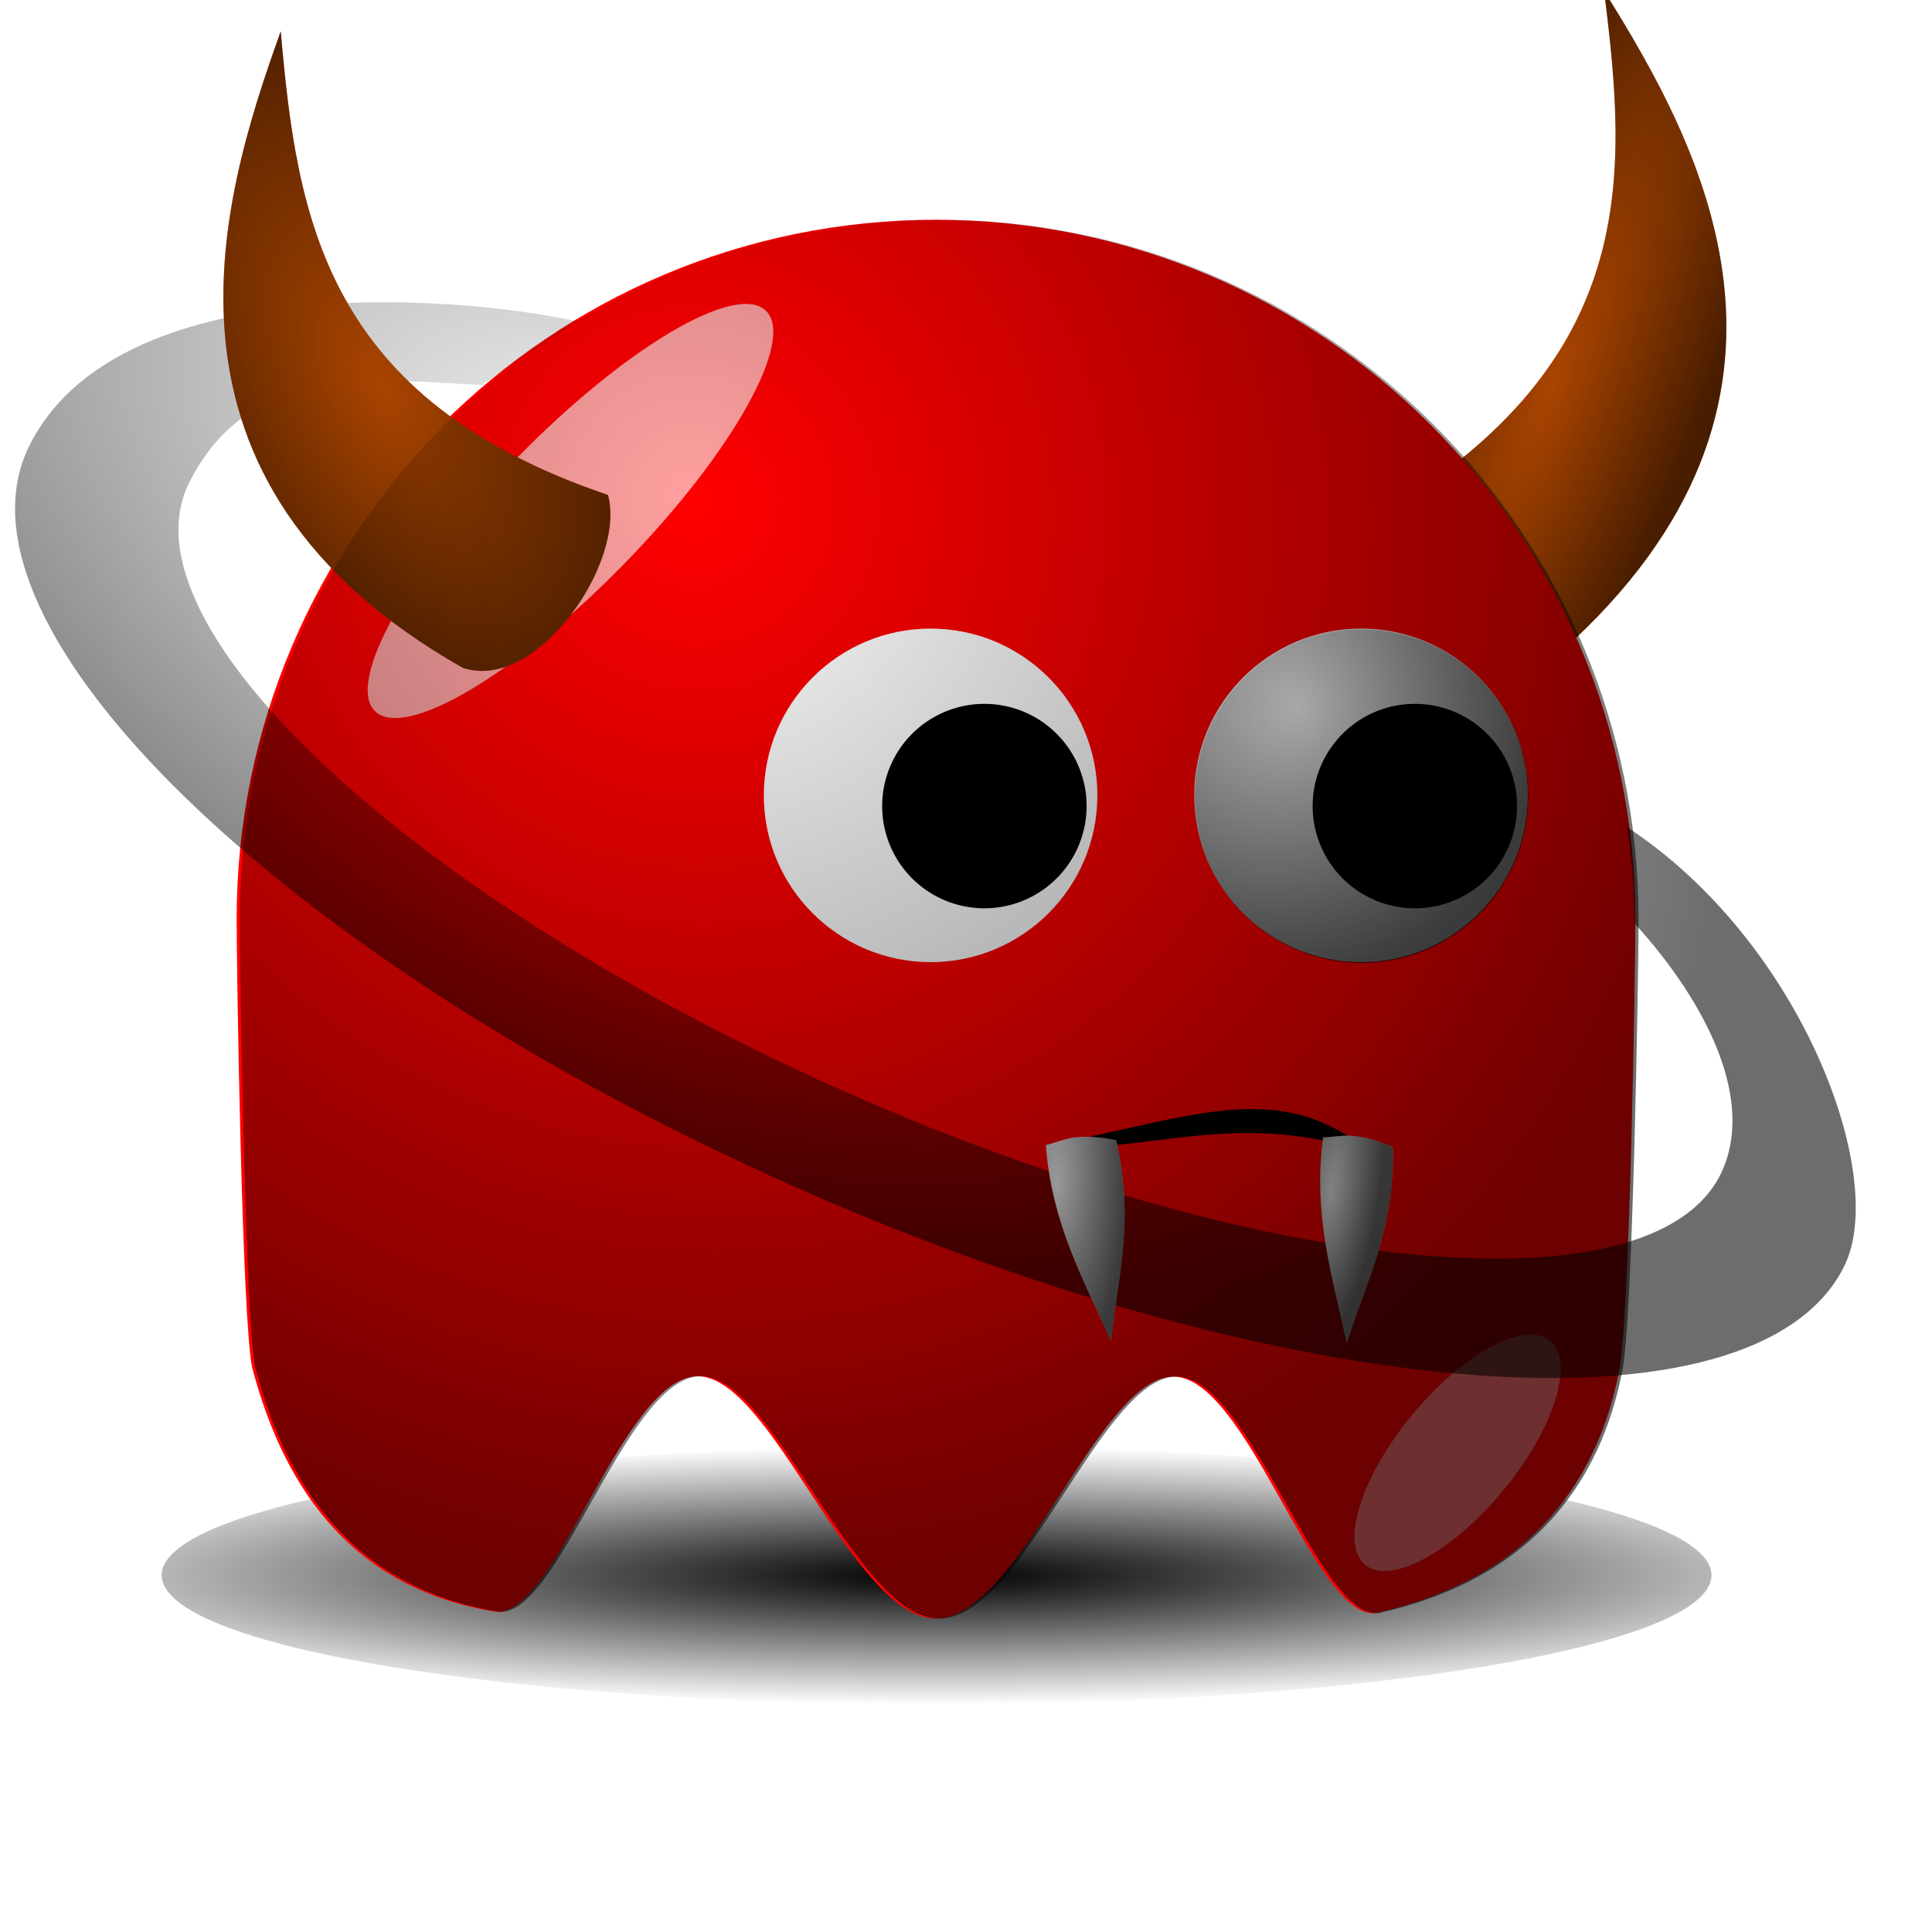 <svg xmlns="http://www.w3.org/2000/svg" xmlns:xlink="http://www.w3.org/1999/xlink" viewBox="0 0 128 128" version="1.0"><defs><radialGradient id="d" gradientUnits="userSpaceOnUse" cy="506.35" cx="210.89" gradientTransform="matrix(1.403 0 0 .206 -89.845 403.11)" r="68"><stop offset="0"/><stop offset="1" stop-opacity="0"/></radialGradient><radialGradient id="m" xlink:href="#a" gradientUnits="userSpaceOnUse" cy="497.96" cx="216.99" gradientTransform="matrix(.51 1.007 -.965 .489 642.7 -422.97)" r="65"/><radialGradient id="l" xlink:href="#a" gradientUnits="userSpaceOnUse" cy="401.41" cx="151.56" gradientTransform="matrix(.713 -.368 .705 1.366 -138.72 -461.03)" r="17.986"/><radialGradient id="k" xlink:href="#a" gradientUnits="userSpaceOnUse" cy="471.2" cx="243.65" gradientTransform="matrix(.934 .127 -.41 3.018 280.83 -1368.1)" r="3.385"/><radialGradient id="j" xlink:href="#a" gradientUnits="userSpaceOnUse" cy="470.88" cx="217.88" gradientTransform="matrix(1.195 -.017 .05 3.468 13.137 -1544.9)" r="3.659"/><radialGradient id="b" xlink:href="#a" gradientUnits="userSpaceOnUse" cy="395.88" cx="265.02" gradientTransform="matrix(.578 .229 -.873 2.203 522.28 -901.4)" r="15.981"/><radialGradient id="i" xlink:href="#a" gradientUnits="userSpaceOnUse" cy="-8.431" cx="443.3" gradientTransform="matrix(1.543 .804 -.458 .837 -415.91 -308.02)" r="42.766"/><radialGradient id="f" xlink:href="#a" gradientUnits="userSpaceOnUse" cy="409.86" cx="233.5" gradientTransform="matrix(.387 1.516 -1.423 .363 726.51 -93.107)" r="15.5"/><filter id="c" height="1.68" width="1.14" y="-.34" x="-.07"><feGaussianBlur stdDeviation="3.968"/></filter><filter id="g" height="1.682" width="1.696" y="-.341" x="-.348"><feGaussianBlur stdDeviation="5.465"/></filter><filter id="h" height="1.907" width="2.039" y="-.453" x="-.52"><feGaussianBlur stdDeviation="4.151"/></filter><linearGradient id="a"><stop offset="0" stop-opacity="0"/><stop offset="1" stop-opacity=".572"/></linearGradient><clipPath id="e"><use xlink:href="#SVGID_4_" height="600" width="600" overflow="visible"/></clipPath></defs><path d="M106.28-.592c6.35 10.146 15.774 27.088-2.843 43.754-4.43 2.67-12.077-4.51-11.84-9.143 17.02-10.208 16.23-22.307 14.68-34.611z" fill-rule="evenodd" fill="#a40"/><path d="M333.29 5.373c6.349 10.146 15.773 27.088-2.843 43.754-4.43 2.67-12.077-4.51-11.841-9.143 17.02-10.208 16.23-22.307 14.68-34.61z" fill-rule="evenodd" fill="url(#b)" transform="translate(-227.01 -5.965)"/><path transform="matrix(.755 0 0 .611 -93.48 -205.635)" d="M274 507.36c0 7.728-30.464 14-68 14s-68-6.272-68-14 30.464-14 68-14 68 6.272 68 14z" filter="url(#c)" fill="url(#d)"/><path d="M108.35 60.896c0 3.452-.377 26.777-1.095 30.015-1.763 8.881-7.473 13.995-16.047 15.942-3.985.743-8.517-15.558-13.437-15.648-4.92-.091-10.225 16.028-15.757 16.028-5.557 0-10.887-16.128-15.826-16.053-4.938.074-9.486 16.353-13.48 15.582-9.041-1.5-13.769-7.686-15.999-16.143-.676-3.148-1.031-26.374-1.031-29.722 0-25.578 20.759-46.336 46.336-46.336 25.578 0 46.336 20.759 46.336 46.336z" fill="red"/><path d="M200.9 116.78c-1.04 0-2.184.428-3.348 1.089 2.741-.802 4.03-1.089 3.348-1.089m67.869 13.235l.677-9.925-10.473.655 1.382 9.27h8.414m-118.24 171.56c-2.113-1.988-.699-10.608-.699-10.608s-31.488-16.545-65.767-26.493c-4.227-1.225-2.091-9.932 2.091-13.23l-1.387-9.297c-.693-4.622 7.005-27.148 14.698-29.12 7.699-2-.705 13.235-.705 13.235l-7.688 4.637s9.092 10.592 11.199 10.592c2.092 0 5.591-5.31 5.591-5.31l-9.79-6.604 9.091-3.988.574-3.489 1.528-.487 15.062-22.809c10.407-4.258 23.199-9.535 24.824-10.31 2.806-1.316 22.387-12.569 25.887-15.213 3.51-2.666 11.187-1.988 13.982-1.988 2.812 0 7-1.333 7.698-8.631.699-7.281 3.5-8.608 5.607-6.615 2.102 1.967-2.107 5.293 2.796 6.615 4.893 1.333 9.092 4.644 12.597 1.333 2.557-2.422-.867-5.186-3.17-7.271h38.846l4.205-11.947-9.097-1.321-33.596-3.305v-3.982l-2.676.456c3.635-19.987 25.236-16.692 8.972-28.259-.986-.71-15.213 22.418-18.837 21.97-6.562-.868-15.029-.938-16.833 1.197-2.396 2.817 5.363-9.688 12.038-13.479-7.964 2.346-22.234-4.903-47.964 13.273-8.701 6.15-30.541 31.066-39.528 40.645-37.968 44.826-41.029 83.175-41.029 84.876 0 3.31 8.04 5.179 8.733 9.167.704 3.95-13.29 17.218-13.29 23.839 0 3.044-7.005 36.114 8.381 77.496 13.647 39.257 40.054 73.879 43.445 76.046l9.725-5.158s-16.091-28.486-16.784-31.141c-.693-2.647 18.188-41.068 27.295-39.727 9.091 1.29 6.994 3.968 12.591.65 5.602-3.292 9.096-30.479 15.392-33.113 6.301-2.663 13.29-5.969 12.596-12.592-.729-6.644-24.513-18.557-26.604-20.54m151.82-194.76l-18.888-6.626 3.5 10.608 15.388-3.982m-70.666 24.511c2.107 0 44.074-27.81 39.881-28.481-4.188-.655-4.887 0-16.102-1.327-11.177-1.322-23.084 15.901-25.875 18.562-2.802 2.647-1.859 11.246 2.096 11.246m192.63 199.73l5.42-7.031-5.42-1.905-4.062 5.104-4.734 7.02 4.05 1.909 4.746-5.097M448 354.051l-1.356-10.228h-8.785l-.682 7.659-8.139-1.269-2.016-8.3-4.063-2.559-4.745 5.745-4.735-1.268-1.366 4.452 5.428 1.301v41.479l19.159 4.615c-.445.759-.771 1.41-.879 1.756-1.364 4.477 5.406 6.415 10.144 4.477 1.753-.705 12.797-4.952 16.295-13.283 4.879-11.605 8.03-28.314 8.877-33.722l-2.146-4.693-13.545 5.117-7.466-1.28h.02m-6.783-169.88c-30.978-46.973-105.41-77.669-105.41-77.669l-19.166 10.039-2.722-4.453-6.761-2.563v5.753l6.091 5.115-4.053 1.912-15.582 1.268-35.211 19.158 3.381 15.322-4.075 1.284-2.015 3.186 11.512 17.223.671 5.759-9.476 1.913v11.486l-5.412 1.273.677 8.944-46.058 31.938 1.355 17.852c3.38 4.475 29.798 31.293 29.798 31.293s30.464 1.263 37.237-2.551c6.777-3.831 2.025 3.831 4.068 5.748 2.016 1.923 2.709 15.322 4.724 16.601 2.038 1.271 0 8.923 2.709 11.502 2.71 2.534 2.71 33.19 2.71 33.19s16.252 27.445 16.252 34.468c0 7.021-.683 6.382 12.189 5.742 12.863-.628 15.571-5.742 18.281-7.649 2.709-1.908 2.709-6.383 5.417-10.229 2.731-3.839 7.455-18.499 13.556-23.602 6.078-5.126 22.343-8.96 23.686-17.879 1.356-8.949 7.443-15.972 7.443-15.972l29.278-30.968-.823 4.161-.671 15.95 8.81-3.187-.672-17.25-3.154-3.343.446-.487s-2.037-3.831-4.734-3.831c-2.712 0-18.974 3.831-21.672 3.196-2.711-.644-14.228-31.292-16.253-32.549-2.039-1.279-14.889-22.359-14.889-22.359s29.776 35.751 34.521 49.795c2.751 8.18 13.089.563 21.497-7.97l2.222 5.429 5.407-1.29-.671-6.381h6.088v9.573l-2.024 5.115-.694 8.29 5.429 5.119 2.71-4.459 8.776-8.311 10.162-5.108 2.721 5.108 1.354 7.027-2.709 7.655-5.417 4.47-2.708 11.491v5.743l-6.091-3.836-.671-12.118-8.8.648-4.051 10.842 6.089 8.948 14.216 1.92 11.507-10.868 1.354-21.044 5.127-6.766c3.337 8.576 5.722 17.548 5.722 25.914 0 9.167 7.259-4.628 3.707-32.583.003-.001-5.567-66.402-36.255-97.088zm-135.42 27.505l-36.561-1.294 15.56-12.759h8.127l12.874 8.928v5.125m44.706-4.469v5.743h-15.569l1.354 3.841-9.493 1.289-.66 3.169-6.772-1.256-12.2-2.568 2.038-3.181 2.037-3.846 6.771-7.022 2.72 5.115 10.142-.646 5.418-5.754 20.999 3.836-6.785 1.28m1.345-8.305l-8.128 1.273-1.343-5.753 10.143-1.268 1.366-5.743 7.454 7.666-9.492 3.814v.011m39.289 198.54l-4.746 3.837.674 9.579h6.088v-8.278l5.441-7.043v-14.672l-3.404-.662-4.053 17.239m-45.369-19.135s-4.746 1.234.662 3.185c5.418 1.93 27.09-31.271 27.09-31.271l-18.291 11.487-9.472 16.6h.011m-36.862 122.36l-4.052-3.858-8.127-1.289-1.343 3.869-10.836-1.278-.681-5.135h-8.123l-8.798 5.135h-15.56l-1.355-3.856-25.041-2.59-4.063 3.867-10.138-2.556-1.359-9.016-4.735-.661-5.418 9.677-18.273-.65c3.272 1.538 30.551 17.824 72.403 21.214 55.5 4.487 81.896-8.991 81.896-8.991l-2.025-1.951-24.371-1.918v-.013h-.001z" clip-path="url(#e)" transform="matrix(.209 0 0 .188 6.51 -2.283)" fill="#500"/><path d="M101.224 52.695c0 6.102-4.947 11.049-11.05 11.049s-11.049-4.947-11.049-11.05 4.947-11.049 11.05-11.049 11.049 4.947 11.049 11.05z" fill="#fff"/><path d="M255 417.86c0 8.56-6.94 15.5-15.5 15.5s-15.5-6.94-15.5-15.5 6.94-15.5 15.5-15.5 15.5 6.94 15.5 15.5z" transform="translate(-80.558 -245.185) scale(.713)" fill="url(#f)"/><path d="M100.51 53.405a6.772 6.772 0 11-13.544 0 6.772 6.772 0 0113.545 0z"/><path d="M72.704 52.695c0 6.102-4.947 11.049-11.05 11.049s-11.049-4.947-11.049-11.05 4.947-11.049 11.05-11.049 11.049 4.947 11.049 11.05z" fill="#fff"/><path d="M255 417.86c0 8.56-6.94 15.5-15.5 15.5s-15.5-6.94-15.5-15.5 6.94-15.5 15.5-15.5 15.5 6.94 15.5 15.5z" transform="translate(-109.078 -245.185) scale(.713)" fill="url(#f)"/><path d="M71.99 53.405a6.772 6.772 0 11-13.544 0 6.772 6.772 0 0113.545 0z"/><path d="M180.01 413.25c-10.026 10.27-20.406 16.414-23.171 13.715-2.765-2.7 3.128-13.225 13.153-23.494 10.026-10.27 20.406-16.414 23.171-13.715 2.765 2.7-3.128 13.225-13.153 23.494z" transform="translate(-86.98 -257.305) scale(.713)" filter="url(#g)" fill-opacity=".627" fill="#fff"/><path transform="rotate(39.533 503.672 106.942) scale(.713)" d="M262 501.86c0 7.452-2.464 13.5-5.5 13.5s-5.5-6.048-5.5-13.5 2.464-13.5 5.5-13.5 5.5 6.048 5.5 13.5z" filter="url(#h)" fill-opacity=".434" fill="#fff"/><path d="M258.96 31.463c-6.372-.22-15.3-1.871-19.443 6.54-4.61 9.36 14.548 27.26 42.563 39.876s54.409 15.23 58.946 5.834c2.268-4.697-.767-11.113-5.708-16.555-.021-2.294-.269-4.95-.508-6.394 11.566 7.606 17.28 23.089 14.418 29.019-5.727 11.86-37.302 9.343-70.51-5.61S223.177 47.46 228.904 35.6c5.727-11.86 28.492-10.111 36.318-8.34" fill="url(#i)" transform="translate(-227.01 -5.965)"/><path d="M89.32 75.273c-4.982-3.156-9.973-1.491-16.946-.007l-2.333.871c7.396-.24 11.653-2.121 19.049-.256l.23-.609z" fill-rule="evenodd"/><path d="M69.29 75.864c.382 5.224 2.527 8.962 4.323 12.994.397-4.212 1.588-7.791.34-13.315-2.823-.547-3.462.031-4.662.32zM87.66 75.358c-.696 5.191.638 9.29 1.57 13.604 1.251-4.042 3.15-7.3 3.06-12.963-2.651-1.114-3.395-.679-4.63-.642z" fill-rule="evenodd" fill="#fff"/><path d="M296.3 81.829c.381 5.224 2.526 8.962 4.323 12.994.397-4.212 1.587-7.79.339-13.315-2.822-.547-3.461.032-4.662.32z" fill-rule="evenodd" fill="url(#j)" transform="translate(-227.01 -5.965)"/><path d="M314.67 81.323c-.697 5.191.637 9.29 1.57 13.604 1.25-4.041 3.149-7.3 3.059-12.963-2.65-1.113-3.395-.678-4.629-.641z" fill-rule="evenodd" fill="url(#k)" transform="translate(-227.01 -5.965)"/><path d="M18.6 2.078c-4.055 11.261-9.678 29.814 12.046 42.16 4.895 1.67 10.848-6.966 9.636-11.444C21.484 26.423 19.688 14.432 18.6 2.078z" fill-rule="evenodd" fill="#a40"/><path d="M245.61 8.043c-4.056 11.261-9.679 29.815 12.045 42.16 4.895 1.67 10.848-6.966 9.636-11.444-18.798-6.371-20.594-18.361-21.682-30.715z" fill-rule="evenodd" fill="url(#l)" transform="translate(-227.01 -5.965)"/><path d="M335.57 66.861c0 3.452-.378 26.777-1.095 30.015-1.764 8.882-7.474 13.995-16.047 15.942-3.985.743-8.518-15.558-13.437-15.648-4.92-.09-10.225 16.028-15.757 16.028-5.558 0-10.887-16.128-15.826-16.053-4.94.075-9.487 16.353-13.48 15.582-9.042-1.5-13.77-7.686-16-16.143-.675-3.148-1.031-26.374-1.031-29.722 0-25.578 20.759-46.336 46.336-46.336 25.578 0 46.336 20.759 46.336 46.336z" fill="url(#m)" transform="translate(-227.01 -5.965)"/></svg>